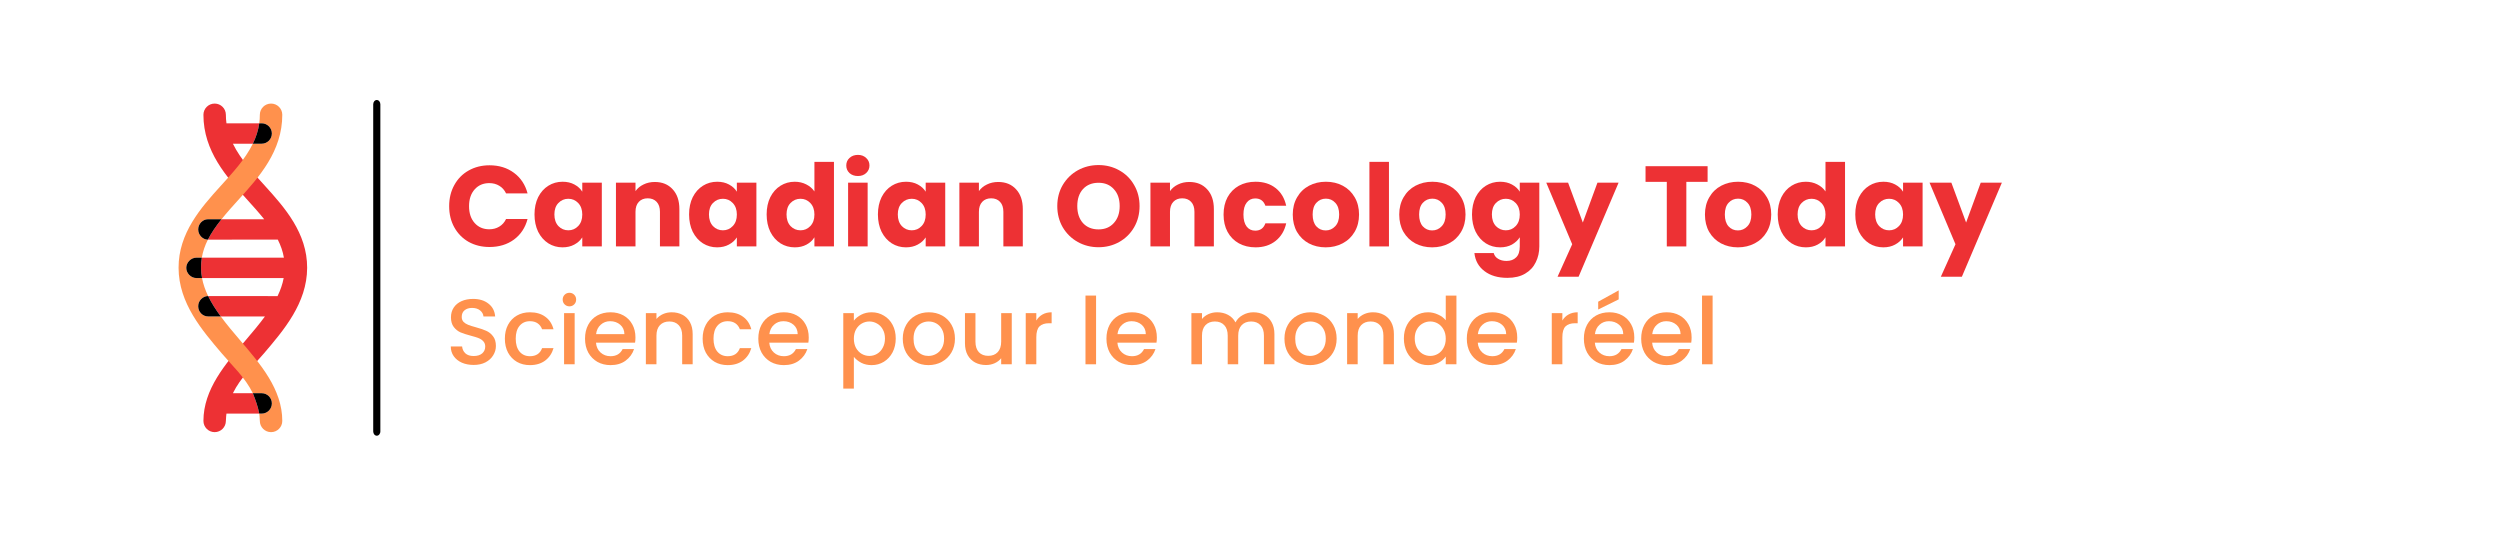 <svg width="700" height="150" viewBox="0 0 700 150" fill="none" xmlns="http://www.w3.org/2000/svg">
<path d="M125.766 57.736C125.766 55.517 126.246 53.544 127.206 51.816C128.166 50.067 129.499 48.712 131.206 47.752C132.934 46.771 134.886 46.28 137.062 46.28C139.728 46.28 142.011 46.984 143.91 48.392C145.808 49.8 147.078 51.72 147.718 54.152H141.702C141.254 53.213 140.614 52.499 139.782 52.008C138.971 51.517 138.043 51.272 136.998 51.272C135.312 51.272 133.947 51.859 132.902 53.032C131.856 54.205 131.334 55.773 131.334 57.736C131.334 59.699 131.856 61.267 132.902 62.44C133.947 63.613 135.312 64.2 136.998 64.2C138.043 64.2 138.971 63.955 139.782 63.464C140.614 62.973 141.254 62.259 141.702 61.32H147.718C147.078 63.752 145.808 65.672 143.91 67.08C142.011 68.467 139.728 69.16 137.062 69.16C134.886 69.16 132.934 68.68 131.206 67.72C129.499 66.739 128.166 65.384 127.206 63.656C126.246 61.928 125.766 59.955 125.766 57.736Z" fill="#ED3134"/>
<path d="M149.661 60.04C149.661 58.205 150.002 56.595 150.685 55.208C151.389 53.821 152.338 52.755 153.533 52.008C154.727 51.261 156.061 50.888 157.533 50.888C158.791 50.888 159.89 51.144 160.829 51.656C161.789 52.168 162.525 52.84 163.037 53.672V51.144H168.509V69H163.037V66.472C162.503 67.304 161.757 67.976 160.797 68.488C159.858 69 158.759 69.256 157.501 69.256C156.05 69.256 154.727 68.883 153.533 68.136C152.338 67.368 151.389 66.291 150.685 64.904C150.002 63.496 149.661 61.875 149.661 60.04ZM163.037 60.072C163.037 58.707 162.653 57.629 161.885 56.84C161.138 56.051 160.221 55.656 159.133 55.656C158.045 55.656 157.117 56.051 156.349 56.84C155.602 57.608 155.229 58.675 155.229 60.04C155.229 61.405 155.602 62.493 156.349 63.304C157.117 64.093 158.045 64.488 159.133 64.488C160.221 64.488 161.138 64.093 161.885 63.304C162.653 62.515 163.037 61.437 163.037 60.072Z" fill="#ED3134"/>
<path d="M183.347 50.952C185.438 50.952 187.102 51.635 188.339 53C189.598 54.344 190.227 56.2 190.227 58.568V69H184.787V59.304C184.787 58.109 184.478 57.181 183.859 56.52C183.241 55.859 182.409 55.528 181.363 55.528C180.318 55.528 179.486 55.859 178.867 56.52C178.249 57.181 177.939 58.109 177.939 59.304V69H172.467V51.144H177.939V53.512C178.494 52.723 179.241 52.104 180.179 51.656C181.118 51.187 182.174 50.952 183.347 50.952Z" fill="#ED3134"/>
<path d="M192.942 60.04C192.942 58.205 193.283 56.595 193.966 55.208C194.67 53.821 195.619 52.755 196.814 52.008C198.009 51.261 199.342 50.888 200.814 50.888C202.073 50.888 203.171 51.144 204.11 51.656C205.07 52.168 205.806 52.84 206.318 53.672V51.144H211.79V69H206.318V66.472C205.785 67.304 205.038 67.976 204.078 68.488C203.139 69 202.041 69.256 200.782 69.256C199.331 69.256 198.009 68.883 196.814 68.136C195.619 67.368 194.67 66.291 193.966 64.904C193.283 63.496 192.942 61.875 192.942 60.04ZM206.318 60.072C206.318 58.707 205.934 57.629 205.166 56.84C204.419 56.051 203.502 55.656 202.414 55.656C201.326 55.656 200.398 56.051 199.63 56.84C198.883 57.608 198.51 58.675 198.51 60.04C198.51 61.405 198.883 62.493 199.63 63.304C200.398 64.093 201.326 64.488 202.414 64.488C203.502 64.488 204.419 64.093 205.166 63.304C205.934 62.515 206.318 61.437 206.318 60.072Z" fill="#ED3134"/>
<path d="M214.661 60.04C214.661 58.205 215.002 56.595 215.685 55.208C216.389 53.821 217.338 52.755 218.533 52.008C219.727 51.261 221.061 50.888 222.533 50.888C223.706 50.888 224.773 51.133 225.733 51.624C226.714 52.115 227.482 52.776 228.037 53.608V45.32H233.509V69H228.037V66.44C227.525 67.293 226.789 67.976 225.829 68.488C224.89 69 223.791 69.256 222.533 69.256C221.061 69.256 219.727 68.883 218.533 68.136C217.338 67.368 216.389 66.291 215.685 64.904C215.002 63.496 214.661 61.875 214.661 60.04ZM228.037 60.072C228.037 58.707 227.653 57.629 226.885 56.84C226.138 56.051 225.221 55.656 224.133 55.656C223.045 55.656 222.117 56.051 221.349 56.84C220.602 57.608 220.229 58.675 220.229 60.04C220.229 61.405 220.602 62.493 221.349 63.304C222.117 64.093 223.045 64.488 224.133 64.488C225.221 64.488 226.138 64.093 226.885 63.304C227.653 62.515 228.037 61.437 228.037 60.072Z" fill="#ED3134"/>
<path d="M240.219 49.288C239.259 49.288 238.47 49.011 237.851 48.456C237.254 47.88 236.955 47.176 236.955 46.344C236.955 45.491 237.254 44.787 237.851 44.232C238.47 43.656 239.259 43.368 240.219 43.368C241.158 43.368 241.926 43.656 242.523 44.232C243.142 44.787 243.451 45.491 243.451 46.344C243.451 47.176 243.142 47.88 242.523 48.456C241.926 49.011 241.158 49.288 240.219 49.288ZM242.939 51.144V69H237.467V51.144H242.939Z" fill="#ED3134"/>
<path d="M245.817 60.04C245.817 58.205 246.158 56.595 246.841 55.208C247.545 53.821 248.494 52.755 249.689 52.008C250.884 51.261 252.217 50.888 253.689 50.888C254.948 50.888 256.046 51.144 256.985 51.656C257.945 52.168 258.681 52.84 259.193 53.672V51.144H264.665V69H259.193V66.472C258.66 67.304 257.913 67.976 256.953 68.488C256.014 69 254.916 69.256 253.657 69.256C252.206 69.256 250.884 68.883 249.689 68.136C248.494 67.368 247.545 66.291 246.841 64.904C246.158 63.496 245.817 61.875 245.817 60.04ZM259.193 60.072C259.193 58.707 258.809 57.629 258.041 56.84C257.294 56.051 256.377 55.656 255.289 55.656C254.201 55.656 253.273 56.051 252.505 56.84C251.758 57.608 251.385 58.675 251.385 60.04C251.385 61.405 251.758 62.493 252.505 63.304C253.273 64.093 254.201 64.488 255.289 64.488C256.377 64.488 257.294 64.093 258.041 63.304C258.809 62.515 259.193 61.437 259.193 60.072Z" fill="#ED3134"/>
<path d="M279.504 50.952C281.594 50.952 283.258 51.635 284.496 53C285.754 54.344 286.384 56.2 286.384 58.568V69H280.944V59.304C280.944 58.109 280.634 57.181 280.016 56.52C279.397 55.859 278.565 55.528 277.52 55.528C276.474 55.528 275.642 55.859 275.024 56.52C274.405 57.181 274.096 58.109 274.096 59.304V69H268.624V51.144H274.096V53.512C274.65 52.723 275.397 52.104 276.336 51.656C277.274 51.187 278.33 50.952 279.504 50.952Z" fill="#ED3134"/>
<path d="M307.591 69.224C305.479 69.224 303.538 68.733 301.767 67.752C300.018 66.771 298.621 65.405 297.575 63.656C296.551 61.885 296.039 59.901 296.039 57.704C296.039 55.507 296.551 53.533 297.575 51.784C298.621 50.035 300.018 48.669 301.767 47.688C303.538 46.707 305.479 46.216 307.591 46.216C309.703 46.216 311.634 46.707 313.383 47.688C315.154 48.669 316.541 50.035 317.543 51.784C318.567 53.533 319.079 55.507 319.079 57.704C319.079 59.901 318.567 61.885 317.543 63.656C316.519 65.405 315.133 66.771 313.383 67.752C311.634 68.733 309.703 69.224 307.591 69.224ZM307.591 64.232C309.383 64.232 310.813 63.635 311.879 62.44C312.967 61.245 313.511 59.667 313.511 57.704C313.511 55.72 312.967 54.141 311.879 52.968C310.813 51.773 309.383 51.176 307.591 51.176C305.778 51.176 304.327 51.763 303.239 52.936C302.173 54.109 301.639 55.699 301.639 57.704C301.639 59.688 302.173 61.277 303.239 62.472C304.327 63.645 305.778 64.232 307.591 64.232Z" fill="#ED3134"/>
<path d="M333.004 50.952C335.094 50.952 336.758 51.635 337.996 53C339.254 54.344 339.884 56.2 339.884 58.568V69H334.444V59.304C334.444 58.109 334.134 57.181 333.516 56.52C332.897 55.859 332.065 55.528 331.02 55.528C329.974 55.528 329.142 55.859 328.524 56.52C327.905 57.181 327.596 58.109 327.596 59.304V69H322.124V51.144H327.596V53.512C328.15 52.723 328.897 52.104 329.836 51.656C330.774 51.187 331.83 50.952 333.004 50.952Z" fill="#ED3134"/>
<path d="M342.598 60.072C342.598 58.216 342.971 56.595 343.718 55.208C344.486 53.821 345.542 52.755 346.886 52.008C348.251 51.261 349.809 50.888 351.558 50.888C353.798 50.888 355.665 51.475 357.158 52.648C358.673 53.821 359.665 55.475 360.134 57.608H354.31C353.819 56.243 352.87 55.56 351.462 55.56C350.459 55.56 349.659 55.955 349.062 56.744C348.465 57.512 348.166 58.621 348.166 60.072C348.166 61.523 348.465 62.643 349.062 63.432C349.659 64.2 350.459 64.584 351.462 64.584C352.87 64.584 353.819 63.901 354.31 62.536H360.134C359.665 64.627 358.673 66.269 357.158 67.464C355.643 68.659 353.777 69.256 351.558 69.256C349.809 69.256 348.251 68.883 346.886 68.136C345.542 67.389 344.486 66.323 343.718 64.936C342.971 63.549 342.598 61.928 342.598 60.072Z" fill="#ED3134"/>
<path d="M371.189 69.256C369.44 69.256 367.861 68.883 366.453 68.136C365.066 67.389 363.968 66.323 363.157 64.936C362.368 63.549 361.973 61.928 361.973 60.072C361.973 58.237 362.378 56.627 363.189 55.24C364 53.832 365.109 52.755 366.517 52.008C367.925 51.261 369.504 50.888 371.253 50.888C373.002 50.888 374.581 51.261 375.989 52.008C377.397 52.755 378.506 53.832 379.317 55.24C380.128 56.627 380.533 58.237 380.533 60.072C380.533 61.907 380.117 63.528 379.285 64.936C378.474 66.323 377.354 67.389 375.925 68.136C374.517 68.883 372.938 69.256 371.189 69.256ZM371.189 64.52C372.234 64.52 373.12 64.136 373.845 63.368C374.592 62.6 374.965 61.501 374.965 60.072C374.965 58.643 374.602 57.544 373.877 56.776C373.173 56.008 372.298 55.624 371.253 55.624C370.186 55.624 369.301 56.008 368.597 56.776C367.893 57.523 367.541 58.621 367.541 60.072C367.541 61.501 367.882 62.6 368.565 63.368C369.269 64.136 370.144 64.52 371.189 64.52Z" fill="#ED3134"/>
<path d="M388.908 45.32V69H383.436V45.32H388.908Z" fill="#ED3134"/>
<path d="M401.002 69.256C399.252 69.256 397.674 68.883 396.266 68.136C394.879 67.389 393.78 66.323 392.97 64.936C392.18 63.549 391.786 61.928 391.786 60.072C391.786 58.237 392.191 56.627 393.002 55.24C393.812 53.832 394.922 52.755 396.33 52.008C397.738 51.261 399.316 50.888 401.066 50.888C402.815 50.888 404.394 51.261 405.802 52.008C407.21 52.755 408.319 53.832 409.13 55.24C409.94 56.627 410.346 58.237 410.346 60.072C410.346 61.907 409.93 63.528 409.098 64.936C408.287 66.323 407.167 67.389 405.738 68.136C404.33 68.883 402.751 69.256 401.002 69.256ZM401.002 64.52C402.047 64.52 402.932 64.136 403.658 63.368C404.404 62.6 404.778 61.501 404.778 60.072C404.778 58.643 404.415 57.544 403.69 56.776C402.986 56.008 402.111 55.624 401.066 55.624C399.999 55.624 399.114 56.008 398.41 56.776C397.706 57.523 397.354 58.621 397.354 60.072C397.354 61.501 397.695 62.6 398.378 63.368C399.082 64.136 399.956 64.52 401.002 64.52Z" fill="#ED3134"/>
<path d="M420.033 50.888C421.291 50.888 422.39 51.144 423.329 51.656C424.289 52.168 425.025 52.84 425.537 53.672V51.144H431.009V68.968C431.009 70.611 430.678 72.093 430.017 73.416C429.377 74.76 428.385 75.827 427.041 76.616C425.718 77.405 424.065 77.8 422.081 77.8C419.435 77.8 417.291 77.171 415.649 75.912C414.006 74.675 413.067 72.989 412.833 70.856H418.241C418.411 71.539 418.817 72.072 419.457 72.456C420.097 72.861 420.886 73.064 421.825 73.064C422.955 73.064 423.851 72.733 424.513 72.072C425.195 71.432 425.537 70.397 425.537 68.968V66.44C425.003 67.272 424.267 67.955 423.329 68.488C422.39 69 421.291 69.256 420.033 69.256C418.561 69.256 417.227 68.883 416.033 68.136C414.838 67.368 413.889 66.291 413.185 64.904C412.502 63.496 412.161 61.875 412.161 60.04C412.161 58.205 412.502 56.595 413.185 55.208C413.889 53.821 414.838 52.755 416.033 52.008C417.227 51.261 418.561 50.888 420.033 50.888ZM425.537 60.072C425.537 58.707 425.153 57.629 424.385 56.84C423.638 56.051 422.721 55.656 421.633 55.656C420.545 55.656 419.617 56.051 418.849 56.84C418.102 57.608 417.729 58.675 417.729 60.04C417.729 61.405 418.102 62.493 418.849 63.304C419.617 64.093 420.545 64.488 421.633 64.488C422.721 64.488 423.638 64.093 424.385 63.304C425.153 62.515 425.537 61.437 425.537 60.072Z" fill="#ED3134"/>
<path d="M453.207 51.144L442.007 77.48H436.119L440.215 68.392L432.951 51.144H439.063L443.191 62.312L447.287 51.144H453.207Z" fill="#ED3134"/>
<path d="M478.127 46.536V50.92H472.175V69H466.703V50.92H460.751V46.536H478.127Z" fill="#ED3134"/>
<path d="M486.602 69.256C484.852 69.256 483.274 68.883 481.866 68.136C480.479 67.389 479.38 66.323 478.57 64.936C477.78 63.549 477.386 61.928 477.386 60.072C477.386 58.237 477.791 56.627 478.602 55.24C479.412 53.832 480.522 52.755 481.93 52.008C483.338 51.261 484.916 50.888 486.666 50.888C488.415 50.888 489.994 51.261 491.402 52.008C492.81 52.755 493.919 53.832 494.73 55.24C495.54 56.627 495.946 58.237 495.946 60.072C495.946 61.907 495.53 63.528 494.698 64.936C493.887 66.323 492.767 67.389 491.338 68.136C489.93 68.883 488.351 69.256 486.602 69.256ZM486.602 64.52C487.647 64.52 488.532 64.136 489.258 63.368C490.004 62.6 490.378 61.501 490.378 60.072C490.378 58.643 490.015 57.544 489.29 56.776C488.586 56.008 487.711 55.624 486.666 55.624C485.599 55.624 484.714 56.008 484.01 56.776C483.306 57.523 482.954 58.621 482.954 60.072C482.954 61.501 483.295 62.6 483.978 63.368C484.682 64.136 485.556 64.52 486.602 64.52Z" fill="#ED3134"/>
<path d="M497.761 60.04C497.761 58.205 498.102 56.595 498.785 55.208C499.489 53.821 500.438 52.755 501.633 52.008C502.827 51.261 504.161 50.888 505.633 50.888C506.806 50.888 507.873 51.133 508.833 51.624C509.814 52.115 510.582 52.776 511.137 53.608V45.32H516.609V69H511.137V66.44C510.625 67.293 509.889 67.976 508.929 68.488C507.99 69 506.891 69.256 505.633 69.256C504.161 69.256 502.827 68.883 501.633 68.136C500.438 67.368 499.489 66.291 498.785 64.904C498.102 63.496 497.761 61.875 497.761 60.04ZM511.137 60.072C511.137 58.707 510.753 57.629 509.985 56.84C509.238 56.051 508.321 55.656 507.233 55.656C506.145 55.656 505.217 56.051 504.449 56.84C503.702 57.608 503.329 58.675 503.329 60.04C503.329 61.405 503.702 62.493 504.449 63.304C505.217 64.093 506.145 64.488 507.233 64.488C508.321 64.488 509.238 64.093 509.985 63.304C510.753 62.515 511.137 61.437 511.137 60.072Z" fill="#ED3134"/>
<path d="M519.479 60.04C519.479 58.205 519.821 56.595 520.503 55.208C521.207 53.821 522.157 52.755 523.351 52.008C524.546 51.261 525.879 50.888 527.351 50.888C528.61 50.888 529.709 51.144 530.647 51.656C531.607 52.168 532.343 52.84 532.855 53.672V51.144H538.327V69H532.855V66.472C532.322 67.304 531.575 67.976 530.615 68.488C529.677 69 528.578 69.256 527.319 69.256C525.869 69.256 524.546 68.883 523.351 68.136C522.157 67.368 521.207 66.291 520.503 64.904C519.821 63.496 519.479 61.875 519.479 60.04ZM532.855 60.072C532.855 58.707 532.471 57.629 531.703 56.84C530.957 56.051 530.039 55.656 528.951 55.656C527.863 55.656 526.935 56.051 526.167 56.84C525.421 57.608 525.047 58.675 525.047 60.04C525.047 61.405 525.421 62.493 526.167 63.304C526.935 64.093 527.863 64.488 528.951 64.488C530.039 64.488 530.957 64.093 531.703 63.304C532.471 62.515 532.855 61.437 532.855 60.072Z" fill="#ED3134"/>
<path d="M560.526 51.144L549.326 77.48H543.438L547.534 68.392L540.27 51.144H546.382L550.51 62.312L554.606 51.144H560.526Z" fill="#ED3134"/>
<path fill-rule="evenodd" clip-rule="evenodd" d="M105.5 28C106.052 28 106.5 28.54 106.5 29.205V120.795C106.5 121.46 106.052 122 105.5 122C104.948 122 104.5 121.46 104.5 120.795V29.205C104.5 28.54 104.948 28 105.5 28Z" fill="black"/>
<path d="M60.103 29C61.839 29 63.246 30.407 63.246 32.143C63.246 32.96 63.301 33.752 63.408 34.525H72.592C72.313 36.544 71.685 38.426 70.791 40.24H65.209C67.42 44.726 70.938 48.448 74.264 52.121L74.272 52.13C79.685 58.108 86.027 65.239 86 75C85.972 84.902 79.38 92.521 73.855 99.007C70.867 102.514 67.42 105.615 65.21 110.099H70.791C71.547 111.98 72.24 113.917 72.591 115.813H63.408C63.408 115.813 63.246 117.058 63.246 117.857C63.246 119.593 61.839 121 60.103 121C58.367 121 56.96 119.593 56.96 117.857C56.96 108.974 63.173 101.847 68.612 95.468C70.629 93.102 72.54 90.842 74.185 88.605H61.815C60.414 86.701 59.203 84.814 58.275 82.892L77.716 82.911C78.514 81.262 79.105 79.589 79.429 77.857H56.571C56.387 76.877 56.289 76.022 56.286 75C56.283 74.066 56.36 73.02 56.509 72.143H79.491C79.191 70.373 78.598 68.704 77.777 67.081L58.211 67.106C59.189 65.168 60.494 63.296 62.019 61.395H73.981C72.396 59.419 70.691 57.541 68.992 55.663C63.48 49.569 56.96 42.361 56.96 32.143C56.96 30.407 58.367 29 60.103 29Z" fill="#ED3134"/>
<path d="M72.754 32.143C72.754 30.407 74.161 29 75.897 29C77.633 29 79.04 30.407 79.04 32.143C79.04 42.361 72.52 49.569 67.008 55.663C65.309 57.541 63.604 59.419 62.019 61.395H58.211C56.777 61.395 55.5 62.674 55.5 64.252C55.5 65.781 56.777 67.106 58.211 67.106C57.396 68.721 56.808 70.382 56.509 72.143H55.017C53.439 72.143 52.16 73.514 52.16 75C52.16 76.486 53.439 77.857 55.017 77.857H56.571C56.894 79.582 57.481 81.25 58.275 82.892C56.735 82.936 55.5 84.198 55.5 85.748C55.5 87.326 56.737 88.605 58.274 88.605H61.815C63.46 90.841 65.37 93.101 67.387 95.467L67.388 95.468C72.827 101.847 79.04 108.974 79.04 117.857C79.04 119.593 77.633 121 75.897 121C74.161 121 72.754 119.593 72.754 117.857C72.754 117.058 72.591 115.813 72.591 115.813H73.263C74.841 115.813 76.12 114.534 76.12 112.956C76.12 111.378 74.841 110.099 73.263 110.099H70.791C68.578 105.615 65.134 102.514 62.145 99.007C56.62 92.521 50.028 84.902 50 75C49.973 65.239 56.315 58.108 61.728 52.13C65.057 48.454 68.579 44.725 70.791 40.24H73.263C74.841 40.24 76.12 38.96 76.12 37.383C76.12 35.804 74.841 34.525 73.263 34.525H72.592C72.698 33.752 72.754 32.96 72.754 32.143Z" fill="#FF914D"/>
<path d="M62.019 61.395H58.211C56.777 61.395 55.5 62.674 55.5 64.252C55.5 65.781 56.777 67.106 58.211 67.106C59.189 65.168 60.494 63.296 62.019 61.395Z" fill="black"/>
<path d="M56.509 72.143H55.017C53.439 72.143 52.16 73.514 52.16 75C52.16 76.486 53.439 77.857 55.017 77.857H56.571C56.387 76.877 56.289 76.022 56.286 75C56.283 74.066 56.36 73.02 56.509 72.143Z" fill="black"/>
<path d="M58.275 82.892C56.735 82.936 55.5 84.198 55.5 85.748C55.5 87.326 56.737 88.605 58.274 88.605H61.815C60.414 86.701 59.203 84.814 58.275 82.892Z" fill="black"/>
<path d="M72.591 115.813H73.263C74.841 115.813 76.12 114.534 76.12 112.956C76.12 111.378 74.841 110.099 73.263 110.099H70.791C71.547 111.98 72.24 113.917 72.591 115.813Z" fill="black"/>
<path d="M70.791 40.24H73.263C74.841 40.24 76.12 38.96 76.12 37.383C76.12 35.804 74.841 34.525 73.263 34.525H72.592C72.313 36.544 71.685 38.426 70.791 40.24Z" fill="black"/>
<path d="M132.613 102.182C131.4 102.182 130.308 101.974 129.337 101.558C128.367 101.125 127.604 100.518 127.049 99.738C126.495 98.958 126.217 98.048 126.217 97.008H129.389C129.459 97.788 129.762 98.43 130.299 98.932C130.854 99.435 131.625 99.686 132.613 99.686C133.636 99.686 134.433 99.444 135.005 98.958C135.577 98.456 135.863 97.814 135.863 97.034C135.863 96.427 135.681 95.933 135.317 95.552C134.971 95.171 134.529 94.876 133.991 94.668C133.471 94.46 132.743 94.235 131.807 93.992C130.629 93.68 129.667 93.368 128.921 93.056C128.193 92.727 127.569 92.224 127.049 91.548C126.529 90.872 126.269 89.971 126.269 88.844C126.269 87.804 126.529 86.894 127.049 86.114C127.569 85.334 128.297 84.736 129.233 84.32C130.169 83.904 131.253 83.696 132.483 83.696C134.234 83.696 135.664 84.138 136.773 85.022C137.9 85.889 138.524 87.085 138.645 88.61H135.369C135.317 87.951 135.005 87.388 134.433 86.92C133.861 86.452 133.107 86.218 132.171 86.218C131.322 86.218 130.629 86.435 130.091 86.868C129.554 87.302 129.285 87.925 129.285 88.74C129.285 89.295 129.45 89.754 129.779 90.118C130.126 90.465 130.559 90.742 131.079 90.95C131.599 91.158 132.31 91.383 133.211 91.626C134.407 91.956 135.378 92.285 136.123 92.614C136.886 92.944 137.527 93.455 138.047 94.148C138.585 94.824 138.853 95.734 138.853 96.878C138.853 97.797 138.602 98.663 138.099 99.478C137.614 100.293 136.895 100.952 135.941 101.454C135.005 101.94 133.896 102.182 132.613 102.182Z" fill="#FF914D"/>
<path d="M141.363 94.824C141.363 93.351 141.657 92.059 142.247 90.95C142.853 89.823 143.685 88.957 144.743 88.35C145.8 87.743 147.013 87.44 148.383 87.44C150.116 87.44 151.546 87.856 152.673 88.688C153.817 89.503 154.588 90.673 154.987 92.198H151.789C151.529 91.487 151.113 90.933 150.541 90.534C149.969 90.135 149.249 89.936 148.383 89.936C147.169 89.936 146.199 90.37 145.471 91.236C144.76 92.085 144.405 93.281 144.405 94.824C144.405 96.367 144.76 97.572 145.471 98.438C146.199 99.305 147.169 99.738 148.383 99.738C150.099 99.738 151.234 98.984 151.789 97.476H154.987C154.571 98.932 153.791 100.094 152.647 100.96C151.503 101.81 150.081 102.234 148.383 102.234C147.013 102.234 145.8 101.931 144.743 101.324C143.685 100.7 142.853 99.834 142.247 98.724C141.657 97.597 141.363 96.297 141.363 94.824Z" fill="#FF914D"/>
<path d="M159.449 85.776C158.911 85.776 158.461 85.594 158.097 85.23C157.733 84.866 157.551 84.415 157.551 83.878C157.551 83.341 157.733 82.89 158.097 82.526C158.461 82.162 158.911 81.98 159.449 81.98C159.969 81.98 160.411 82.162 160.775 82.526C161.139 82.89 161.321 83.341 161.321 83.878C161.321 84.415 161.139 84.866 160.775 85.23C160.411 85.594 159.969 85.776 159.449 85.776ZM160.905 87.674V102H157.941V87.674H160.905Z" fill="#FF914D"/>
<path d="M177.926 94.486C177.926 95.023 177.891 95.509 177.822 95.942H166.876C166.963 97.086 167.387 98.005 168.15 98.698C168.913 99.391 169.849 99.738 170.958 99.738C172.553 99.738 173.679 99.071 174.338 97.736H177.536C177.103 99.053 176.314 100.137 175.17 100.986C174.043 101.818 172.639 102.234 170.958 102.234C169.589 102.234 168.358 101.931 167.266 101.324C166.191 100.7 165.342 99.834 164.718 98.724C164.111 97.597 163.808 96.297 163.808 94.824C163.808 93.351 164.103 92.059 164.692 90.95C165.299 89.823 166.139 88.957 167.214 88.35C168.306 87.743 169.554 87.44 170.958 87.44C172.31 87.44 173.515 87.735 174.572 88.324C175.629 88.913 176.453 89.746 177.042 90.82C177.631 91.877 177.926 93.1 177.926 94.486ZM174.832 93.55C174.815 92.458 174.425 91.583 173.662 90.924C172.899 90.266 171.955 89.936 170.828 89.936C169.805 89.936 168.93 90.266 168.202 90.924C167.474 91.566 167.041 92.441 166.902 93.55H174.832Z" fill="#FF914D"/>
<path d="M188.071 87.44C189.198 87.44 190.203 87.674 191.087 88.142C191.988 88.61 192.69 89.303 193.193 90.222C193.696 91.141 193.947 92.25 193.947 93.55V102H191.009V93.992C191.009 92.71 190.688 91.73 190.047 91.054C189.406 90.361 188.53 90.014 187.421 90.014C186.312 90.014 185.428 90.361 184.769 91.054C184.128 91.73 183.807 92.71 183.807 93.992V102H180.843V87.674H183.807V89.312C184.292 88.723 184.908 88.263 185.653 87.934C186.416 87.605 187.222 87.44 188.071 87.44Z" fill="#FF914D"/>
<path d="M196.74 94.824C196.74 93.351 197.034 92.059 197.624 90.95C198.23 89.823 199.062 88.957 200.12 88.35C201.177 87.743 202.39 87.44 203.76 87.44C205.493 87.44 206.923 87.856 208.05 88.688C209.194 89.503 209.965 90.673 210.364 92.198H207.166C206.906 91.487 206.49 90.933 205.918 90.534C205.346 90.135 204.626 89.936 203.76 89.936C202.546 89.936 201.576 90.37 200.848 91.236C200.137 92.085 199.782 93.281 199.782 94.824C199.782 96.367 200.137 97.572 200.848 98.438C201.576 99.305 202.546 99.738 203.76 99.738C205.476 99.738 206.611 98.984 207.166 97.476H210.364C209.948 98.932 209.168 100.094 208.024 100.96C206.88 101.81 205.458 102.234 203.76 102.234C202.39 102.234 201.177 101.931 200.12 101.324C199.062 100.7 198.23 99.834 197.624 98.724C197.034 97.597 196.74 96.297 196.74 94.824Z" fill="#FF914D"/>
<path d="M226.447 94.486C226.447 95.023 226.413 95.509 226.343 95.942H215.397C215.484 97.086 215.909 98.005 216.671 98.698C217.434 99.391 218.37 99.738 219.479 99.738C221.074 99.738 222.201 99.071 222.859 97.736H226.057C225.624 99.053 224.835 100.137 223.691 100.986C222.565 101.818 221.161 102.234 219.479 102.234C218.11 102.234 216.879 101.931 215.787 101.324C214.713 100.7 213.863 99.834 213.239 98.724C212.633 97.597 212.329 96.297 212.329 94.824C212.329 93.351 212.624 92.059 213.213 90.95C213.82 89.823 214.661 88.957 215.735 88.35C216.827 87.743 218.075 87.44 219.479 87.44C220.831 87.44 222.036 87.735 223.093 88.324C224.151 88.913 224.974 89.746 225.563 90.82C226.153 91.877 226.447 93.1 226.447 94.486ZM223.353 93.55C223.336 92.458 222.946 91.583 222.183 90.924C221.421 90.266 220.476 89.936 219.349 89.936C218.327 89.936 217.451 90.266 216.723 90.924C215.995 91.566 215.562 92.441 215.423 93.55H223.353Z" fill="#FF914D"/>
<path d="M239.082 89.78C239.585 89.121 240.27 88.567 241.136 88.116C242.003 87.665 242.982 87.44 244.074 87.44C245.322 87.44 246.458 87.752 247.48 88.376C248.52 88.983 249.335 89.841 249.924 90.95C250.514 92.059 250.808 93.334 250.808 94.772C250.808 96.211 250.514 97.502 249.924 98.646C249.335 99.773 248.52 100.657 247.48 101.298C246.458 101.922 245.322 102.234 244.074 102.234C242.982 102.234 242.012 102.018 241.162 101.584C240.313 101.134 239.62 100.579 239.082 99.92V108.812H236.118V87.674H239.082V89.78ZM247.792 94.772C247.792 93.784 247.584 92.935 247.168 92.224C246.77 91.496 246.232 90.95 245.556 90.586C244.898 90.205 244.187 90.014 243.424 90.014C242.679 90.014 241.968 90.205 241.292 90.586C240.634 90.968 240.096 91.522 239.68 92.25C239.282 92.978 239.082 93.836 239.082 94.824C239.082 95.812 239.282 96.679 239.68 97.424C240.096 98.152 240.634 98.707 241.292 99.088C241.968 99.469 242.679 99.66 243.424 99.66C244.187 99.66 244.898 99.469 245.556 99.088C246.232 98.689 246.77 98.118 247.168 97.372C247.584 96.627 247.792 95.76 247.792 94.772Z" fill="#FF914D"/>
<path d="M259.953 102.234C258.601 102.234 257.379 101.931 256.287 101.324C255.195 100.7 254.337 99.834 253.713 98.724C253.089 97.597 252.777 96.297 252.777 94.824C252.777 93.368 253.098 92.077 253.739 90.95C254.381 89.823 255.256 88.957 256.365 88.35C257.475 87.743 258.714 87.44 260.083 87.44C261.453 87.44 262.692 87.743 263.801 88.35C264.911 88.957 265.786 89.823 266.427 90.95C267.069 92.077 267.389 93.368 267.389 94.824C267.389 96.28 267.06 97.572 266.401 98.698C265.743 99.825 264.841 100.7 263.697 101.324C262.571 101.931 261.323 102.234 259.953 102.234ZM259.953 99.66C260.716 99.66 261.427 99.478 262.085 99.114C262.761 98.75 263.307 98.204 263.723 97.476C264.139 96.748 264.347 95.864 264.347 94.824C264.347 93.784 264.148 92.909 263.749 92.198C263.351 91.47 262.822 90.924 262.163 90.56C261.505 90.196 260.794 90.014 260.031 90.014C259.269 90.014 258.558 90.196 257.899 90.56C257.258 90.924 256.747 91.47 256.365 92.198C255.984 92.909 255.793 93.784 255.793 94.824C255.793 96.367 256.183 97.563 256.963 98.412C257.761 99.244 258.757 99.66 259.953 99.66Z" fill="#FF914D"/>
<path d="M283.293 87.674V102H280.329V100.31C279.861 100.9 279.246 101.368 278.483 101.714C277.738 102.044 276.941 102.208 276.091 102.208C274.965 102.208 273.951 101.974 273.049 101.506C272.165 101.038 271.463 100.345 270.943 99.426C270.441 98.507 270.189 97.398 270.189 96.098V87.674H273.127V95.656C273.127 96.939 273.448 97.927 274.089 98.62C274.731 99.296 275.606 99.634 276.715 99.634C277.825 99.634 278.7 99.296 279.341 98.62C280 97.927 280.329 96.939 280.329 95.656V87.674H283.293Z" fill="#FF914D"/>
<path d="M290.168 89.754C290.602 89.026 291.174 88.463 291.884 88.064C292.612 87.648 293.47 87.44 294.458 87.44V90.508H293.704C292.543 90.508 291.659 90.803 291.052 91.392C290.463 91.981 290.168 93.004 290.168 94.46V102H287.204V87.674H290.168V89.754Z" fill="#FF914D"/>
<path d="M306.901 82.76V102H303.937V82.76H306.901Z" fill="#FF914D"/>
<path d="M323.922 94.486C323.922 95.023 323.887 95.509 323.818 95.942H312.872C312.959 97.086 313.383 98.005 314.146 98.698C314.909 99.391 315.845 99.738 316.954 99.738C318.549 99.738 319.675 99.071 320.334 97.736H323.532C323.099 99.053 322.31 100.137 321.166 100.986C320.039 101.818 318.635 102.234 316.954 102.234C315.585 102.234 314.354 101.931 313.262 101.324C312.187 100.7 311.338 99.834 310.714 98.724C310.107 97.597 309.804 96.297 309.804 94.824C309.804 93.351 310.099 92.059 310.688 90.95C311.295 89.823 312.135 88.957 313.21 88.35C314.302 87.743 315.55 87.44 316.954 87.44C318.306 87.44 319.511 87.735 320.568 88.324C321.625 88.913 322.449 89.746 323.038 90.82C323.627 91.877 323.922 93.1 323.922 94.486ZM320.828 93.55C320.811 92.458 320.421 91.583 319.658 90.924C318.895 90.266 317.951 89.936 316.824 89.936C315.801 89.936 314.926 90.266 314.198 90.924C313.47 91.566 313.037 92.441 312.898 93.55H320.828Z" fill="#FF914D"/>
<path d="M350.935 87.44C352.062 87.44 353.067 87.674 353.951 88.142C354.852 88.61 355.554 89.303 356.057 90.222C356.577 91.141 356.837 92.25 356.837 93.55V102H353.899V93.992C353.899 92.71 353.578 91.73 352.937 91.054C352.296 90.361 351.42 90.014 350.311 90.014C349.202 90.014 348.318 90.361 347.659 91.054C347.018 91.73 346.697 92.71 346.697 93.992V102H343.759V93.992C343.759 92.71 343.438 91.73 342.797 91.054C342.156 90.361 341.28 90.014 340.171 90.014C339.062 90.014 338.178 90.361 337.519 91.054C336.878 91.73 336.557 92.71 336.557 93.992V102H333.593V87.674H336.557V89.312C337.042 88.723 337.658 88.263 338.403 87.934C339.148 87.605 339.946 87.44 340.795 87.44C341.939 87.44 342.962 87.683 343.863 88.168C344.764 88.653 345.458 89.356 345.943 90.274C346.376 89.407 347.052 88.723 347.971 88.22C348.89 87.7 349.878 87.44 350.935 87.44Z" fill="#FF914D"/>
<path d="M366.823 102.234C365.471 102.234 364.249 101.931 363.157 101.324C362.065 100.7 361.207 99.834 360.583 98.724C359.959 97.597 359.647 96.297 359.647 94.824C359.647 93.368 359.967 92.077 360.609 90.95C361.25 89.823 362.125 88.957 363.235 88.35C364.344 87.743 365.583 87.44 366.953 87.44C368.322 87.44 369.561 87.743 370.671 88.35C371.78 88.957 372.655 89.823 373.297 90.95C373.938 92.077 374.259 93.368 374.259 94.824C374.259 96.28 373.929 97.572 373.271 98.698C372.612 99.825 371.711 100.7 370.567 101.324C369.44 101.931 368.192 102.234 366.823 102.234ZM366.823 99.66C367.585 99.66 368.296 99.478 368.955 99.114C369.631 98.75 370.177 98.204 370.593 97.476C371.009 96.748 371.217 95.864 371.217 94.824C371.217 93.784 371.017 92.909 370.619 92.198C370.22 91.47 369.691 90.924 369.033 90.56C368.374 90.196 367.663 90.014 366.901 90.014C366.138 90.014 365.427 90.196 364.769 90.56C364.127 90.924 363.616 91.47 363.235 92.198C362.853 92.909 362.663 93.784 362.663 94.824C362.663 96.367 363.053 97.563 363.833 98.412C364.63 99.244 365.627 99.66 366.823 99.66Z" fill="#FF914D"/>
<path d="M384.417 87.44C385.543 87.44 386.549 87.674 387.433 88.142C388.334 88.61 389.036 89.303 389.539 90.222C390.041 91.141 390.293 92.25 390.293 93.55V102H387.355V93.992C387.355 92.71 387.034 91.73 386.393 91.054C385.751 90.361 384.876 90.014 383.767 90.014C382.657 90.014 381.773 90.361 381.115 91.054C380.473 91.73 380.153 92.71 380.153 93.992V102H377.189V87.674H380.153V89.312C380.638 88.723 381.253 88.263 381.999 87.934C382.761 87.605 383.567 87.44 384.417 87.44Z" fill="#FF914D"/>
<path d="M393.085 94.772C393.085 93.334 393.38 92.059 393.969 90.95C394.576 89.841 395.391 88.983 396.413 88.376C397.453 87.752 398.606 87.44 399.871 87.44C400.807 87.44 401.726 87.648 402.627 88.064C403.546 88.463 404.274 89 404.811 89.676V82.76H407.801V102H404.811V99.842C404.326 100.536 403.65 101.108 402.783 101.558C401.934 102.009 400.955 102.234 399.845 102.234C398.597 102.234 397.453 101.922 396.413 101.298C395.391 100.657 394.576 99.773 393.969 98.646C393.38 97.502 393.085 96.211 393.085 94.772ZM404.811 94.824C404.811 93.836 404.603 92.978 404.187 92.25C403.789 91.522 403.26 90.968 402.601 90.586C401.943 90.205 401.232 90.014 400.469 90.014C399.707 90.014 398.996 90.205 398.337 90.586C397.679 90.95 397.141 91.496 396.725 92.224C396.327 92.935 396.127 93.784 396.127 94.772C396.127 95.76 396.327 96.627 396.725 97.372C397.141 98.118 397.679 98.689 398.337 99.088C399.013 99.469 399.724 99.66 400.469 99.66C401.232 99.66 401.943 99.469 402.601 99.088C403.26 98.707 403.789 98.152 404.187 97.424C404.603 96.679 404.811 95.812 404.811 94.824Z" fill="#FF914D"/>
<path d="M424.824 94.486C424.824 95.023 424.79 95.509 424.72 95.942H413.774C413.861 97.086 414.286 98.005 415.048 98.698C415.811 99.391 416.747 99.738 417.856 99.738C419.451 99.738 420.578 99.071 421.236 97.736H424.434C424.001 99.053 423.212 100.137 422.068 100.986C420.942 101.818 419.538 102.234 417.856 102.234C416.487 102.234 415.256 101.931 414.164 101.324C413.09 100.7 412.24 99.834 411.616 98.724C411.01 97.597 410.706 96.297 410.706 94.824C410.706 93.351 411.001 92.059 411.59 90.95C412.197 89.823 413.038 88.957 414.112 88.35C415.204 87.743 416.452 87.44 417.856 87.44C419.208 87.44 420.413 87.735 421.47 88.324C422.528 88.913 423.351 89.746 423.94 90.82C424.53 91.877 424.824 93.1 424.824 94.486ZM421.73 93.55C421.713 92.458 421.323 91.583 420.56 90.924C419.798 90.266 418.853 89.936 417.726 89.936C416.704 89.936 415.828 90.266 415.1 90.924C414.372 91.566 413.939 92.441 413.8 93.55H421.73Z" fill="#FF914D"/>
<path d="M437.459 89.754C437.893 89.026 438.465 88.463 439.175 88.064C439.903 87.648 440.761 87.44 441.749 87.44V90.508H440.995C439.834 90.508 438.95 90.803 438.343 91.392C437.754 91.981 437.459 93.004 437.459 94.46V102H434.495V87.674H437.459V89.754Z" fill="#FF914D"/>
<path d="M457.604 94.486C457.604 95.023 457.569 95.509 457.5 95.942H446.554C446.64 97.086 447.065 98.005 447.828 98.698C448.59 99.391 449.526 99.738 450.636 99.738C452.23 99.738 453.357 99.071 454.016 97.736H457.214C456.78 99.053 455.992 100.137 454.848 100.986C453.721 101.818 452.317 102.234 450.636 102.234C449.266 102.234 448.036 101.931 446.944 101.324C445.869 100.7 445.02 99.834 444.396 98.724C443.789 97.597 443.486 96.297 443.486 94.824C443.486 93.351 443.78 92.059 444.37 90.95C444.976 89.823 445.817 88.957 446.892 88.35C447.984 87.743 449.232 87.44 450.636 87.44C451.988 87.44 453.192 87.735 454.25 88.324C455.307 88.913 456.13 89.746 456.72 90.82C457.309 91.877 457.604 93.1 457.604 94.486ZM454.51 93.55C454.492 92.458 454.102 91.583 453.34 90.924C452.577 90.266 451.632 89.936 450.506 89.936C449.483 89.936 448.608 90.266 447.88 90.924C447.152 91.566 446.718 92.441 446.58 93.55H454.51ZM453.236 83.826L447.49 86.66V84.476L453.236 81.304V83.826Z" fill="#FF914D"/>
<path d="M473.651 94.486C473.651 95.023 473.616 95.509 473.547 95.942H462.601C462.687 97.086 463.112 98.005 463.875 98.698C464.637 99.391 465.573 99.738 466.683 99.738C468.277 99.738 469.404 99.071 470.063 97.736H473.261C472.827 99.053 472.039 100.137 470.895 100.986C469.768 101.818 468.364 102.234 466.683 102.234C465.313 102.234 464.083 101.931 462.991 101.324C461.916 100.7 461.067 99.834 460.443 98.724C459.836 97.597 459.533 96.297 459.533 94.824C459.533 93.351 459.827 92.059 460.417 90.95C461.023 89.823 461.864 88.957 462.939 88.35C464.031 87.743 465.279 87.44 466.683 87.44C468.035 87.44 469.239 87.735 470.297 88.324C471.354 88.913 472.177 89.746 472.767 90.82C473.356 91.877 473.651 93.1 473.651 94.486ZM470.557 93.55C470.539 92.458 470.149 91.583 469.387 90.924C468.624 90.266 467.679 89.936 466.553 89.936C465.53 89.936 464.655 90.266 463.927 90.924C463.199 91.566 462.765 92.441 462.627 93.55H470.557Z" fill="#FF914D"/>
<path d="M479.531 82.76V102H476.568V82.76H479.531Z" fill="#FF914D"/>
</svg>
